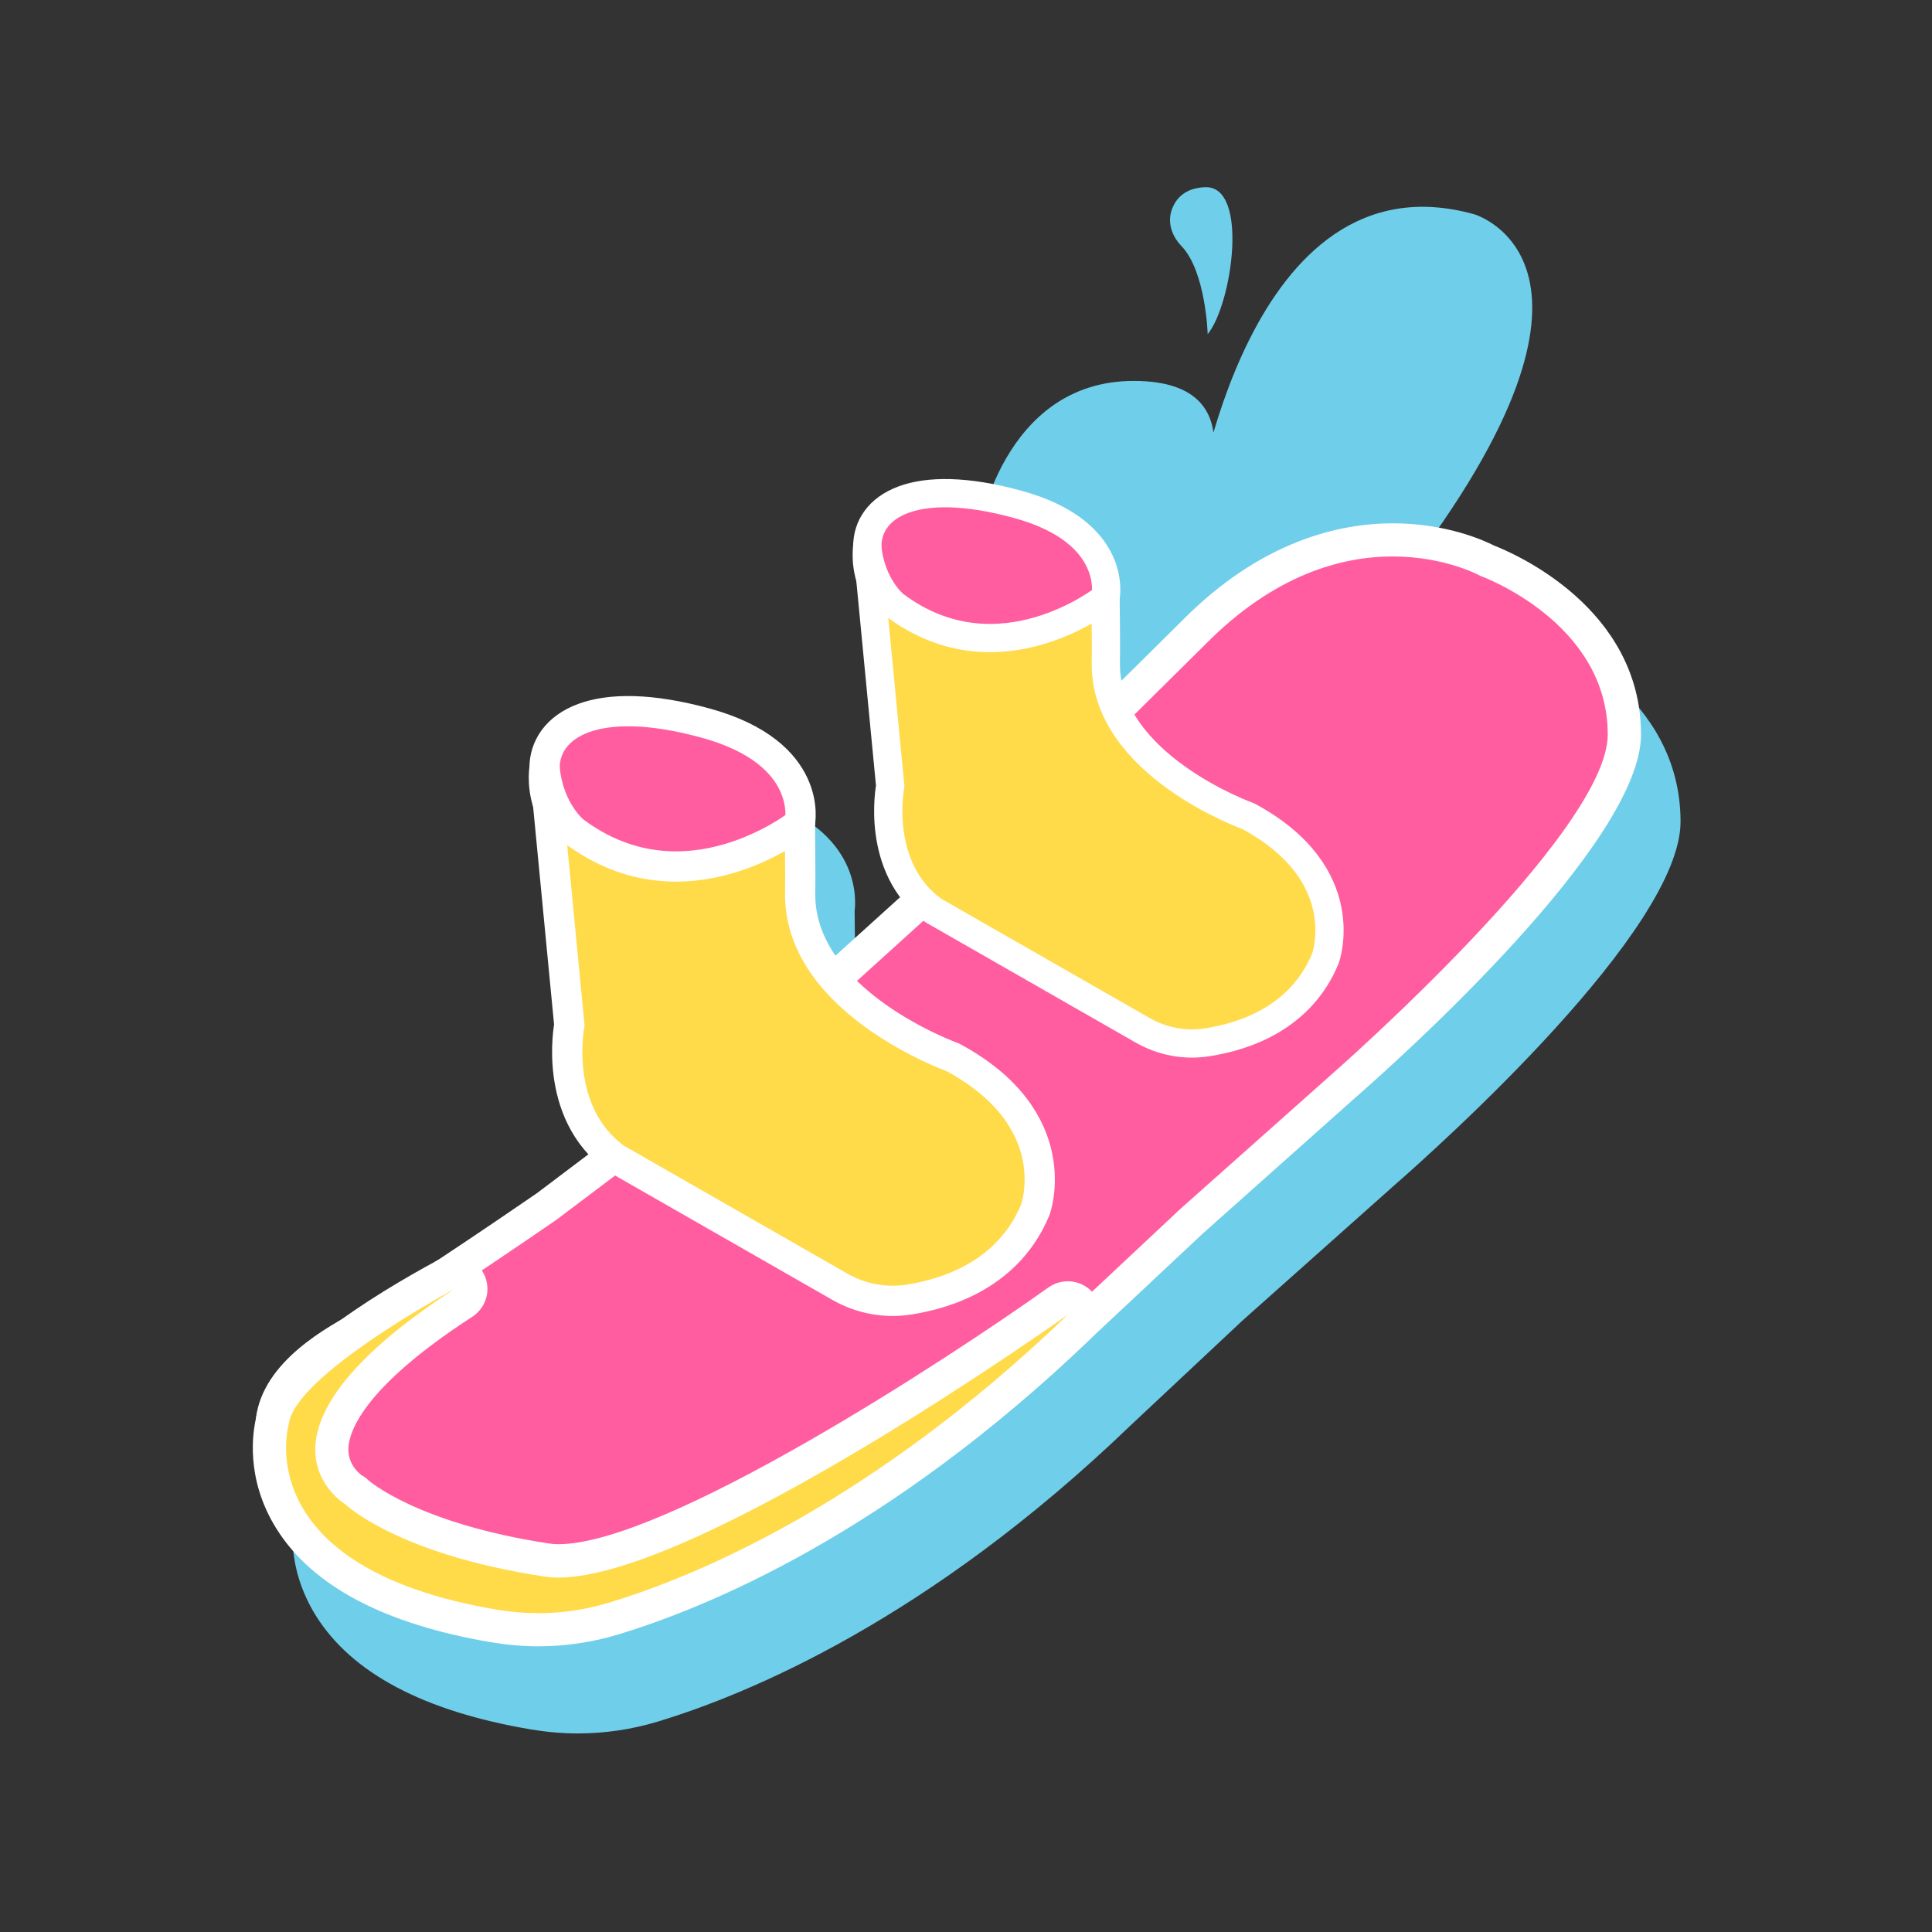 <svg width="151" height="151" viewBox="0 0 151 151" fill="none" xmlns="http://www.w3.org/2000/svg">
<rect x="0" y="0" width="151" height="151" fill="#333333" stroke="none"/>
<path d="M76.437 41.831C76.437 41.831 78.277 29.771 88.617 29.771C98.957 29.771 93.407 40.081 93.407 40.081C93.407 40.081 97.427 11.771 115.237 16.751C115.237 16.751 128.447 20.641 109.687 45.021L82.107 65.391L71.547 73.431L76.437 41.831Z" fill="#6FCEEA"/>
<path d="M24.697 126.291C27.507 130.781 33.157 133.761 41.517 135.171C42.727 135.371 43.947 135.481 45.167 135.481C47.277 135.481 49.357 135.171 51.357 134.571C58.387 132.451 72.537 126.631 88.347 111.421L97.097 103.221L108.907 92.701C112.657 89.421 131.347 72.661 131.347 64.221C131.347 54.311 121.427 50.061 119.867 49.451C119.057 49.041 116.127 47.711 111.937 47.711C107.847 47.711 101.647 49.041 95.417 55.381L90.737 60.021C90.667 59.621 90.627 59.201 90.617 58.771C90.647 57.851 90.607 54.191 90.597 53.591C90.717 52.591 90.957 47.391 82.967 45.181C76.547 43.401 73.277 44.491 71.667 45.721C70.457 46.641 69.787 47.961 69.767 49.441C69.717 49.791 69.637 50.901 70.017 52.231L71.557 68.201C71.407 69.131 70.887 73.491 73.447 76.921L68.397 81.491C67.447 80.111 66.817 78.531 66.817 76.751C66.847 75.761 66.807 71.841 66.797 71.201C66.927 70.131 67.177 64.561 58.617 62.201C51.737 60.301 48.237 61.471 46.517 62.781C45.227 63.771 44.497 65.181 44.477 66.771C44.427 67.141 44.337 68.341 44.747 69.771L46.397 86.871C46.227 87.941 45.587 93.251 49.097 97.021L45.057 100.071C43.397 101.211 40.217 103.371 37.257 105.341C35.097 106.511 32.337 108.121 29.827 109.921C27.237 111.391 23.587 113.891 23.117 117.631C23.117 117.661 23.117 117.681 23.117 117.711C22.837 118.801 22.277 122.411 24.697 126.291ZM111.667 50.311C111.757 50.311 111.847 50.301 111.937 50.301C111.977 50.301 112.017 50.301 112.057 50.301C111.927 50.301 111.797 50.311 111.667 50.311Z" fill="#6FCEEA"/>
<path d="M62.517 64.331C62.517 64.331 63.677 58.881 55.207 56.531C46.397 54.101 42.557 56.731 42.557 60.051C42.557 60.051 41.327 67.021 51.217 68.111C60.397 69.111 62.517 64.331 62.517 64.331Z" fill="#FF5D9F" stroke="white" stroke-width="2.365" stroke-miterlimit="10" stroke-linecap="round" stroke-linejoin="round"/>
<path d="M45.997 125.871C34.877 125.871 28.757 121.111 23.907 116.651C21.927 114.831 21.047 112.921 21.287 110.981C21.767 107.211 26.417 104.721 28.657 103.521C31.657 101.921 42.627 94.371 42.737 94.301L59.247 81.841L60.227 81.031L73.757 68.791L93.237 49.491C99.157 43.471 104.997 42.201 108.837 42.201C112.867 42.201 115.667 43.541 116.227 43.831C117.347 44.251 126.937 48.161 126.937 57.421C126.937 65.471 107.187 82.961 104.937 84.921L93.107 95.461L83.567 104.401C67.207 119.941 50.757 125.421 50.067 125.651C49.977 125.681 49.877 125.701 49.777 125.711C48.477 125.821 47.207 125.871 45.997 125.871Z" fill="#FF5D9F"/>
<path d="M108.847 43.491C112.987 43.491 115.707 45.011 115.707 45.011C115.707 45.011 125.657 48.591 125.657 57.411C125.657 65.101 104.107 83.941 104.107 83.941L92.247 94.491L82.687 103.451C66.337 118.971 49.667 124.401 49.667 124.401C48.387 124.511 47.167 124.561 45.997 124.561C35.817 124.561 30.077 120.541 24.777 115.681C18.877 110.261 26.167 106.311 29.267 104.651C32.357 103.001 43.467 95.351 43.467 95.351L60.027 82.861L61.057 82.021L74.627 69.741L94.157 50.411C99.577 44.901 104.857 43.491 108.847 43.491ZM108.847 40.901C104.747 40.901 98.557 42.231 92.307 48.591L72.847 67.861L59.367 80.061L58.427 80.831L41.957 93.261C38.867 95.391 30.467 101.081 28.047 102.381C25.617 103.681 20.567 106.381 20.007 110.821C19.707 113.201 20.727 115.491 23.037 117.611C28.077 122.241 34.417 127.171 46.007 127.171C47.257 127.171 48.557 127.111 49.897 127.001C50.097 126.981 50.287 126.941 50.477 126.881C51.177 126.651 67.897 121.081 84.477 105.341L94.007 96.411L105.837 85.871C109.567 82.611 128.257 65.851 128.257 57.411C128.257 47.501 118.337 43.251 116.777 42.641C115.967 42.231 113.037 40.901 108.847 40.901Z" fill="white"/>
<path d="M42.077 127.371C40.927 127.371 39.777 127.271 38.637 127.081C30.667 125.741 25.307 122.951 22.707 118.791C20.447 115.171 21.117 111.771 21.287 111.081C21.887 106.911 31.827 101.251 34.887 99.601C35.087 99.501 35.297 99.441 35.497 99.441C35.937 99.441 36.377 99.671 36.617 100.081C36.967 100.681 36.787 101.451 36.207 101.831C27.187 107.681 25.907 111.581 25.937 113.381C25.977 115.401 27.627 116.441 27.647 116.451C27.737 116.501 27.817 116.561 27.887 116.641C27.917 116.671 31.857 120.291 42.757 121.941C43.027 121.981 43.317 122.001 43.637 122.001C54.107 122.001 82.417 101.891 82.697 101.691C82.927 101.531 83.187 101.451 83.447 101.451C83.817 101.451 84.187 101.611 84.447 101.921C84.877 102.441 84.837 103.211 84.347 103.681C68.737 118.701 54.797 124.441 47.887 126.521C46.017 127.081 44.057 127.371 42.077 127.371Z" fill="#FFDA49"/>
<path d="M35.507 100.751C17.897 112.171 26.987 117.571 26.987 117.571C26.987 117.571 30.997 121.471 42.567 123.221C42.907 123.271 43.257 123.301 43.637 123.301C54.647 123.301 83.457 102.751 83.457 102.751C68.017 117.601 54.287 123.251 47.517 125.281C45.747 125.811 43.917 126.081 42.077 126.081C40.997 126.081 39.927 125.991 38.857 125.811C19.277 122.511 22.567 111.331 22.567 111.331C22.957 107.511 35.507 100.751 35.507 100.751ZM35.497 98.151C35.307 98.151 35.107 98.171 34.917 98.221C34.667 98.281 34.437 98.371 34.217 98.491C29.177 101.211 20.757 106.371 20.017 110.821C19.777 111.821 19.127 115.521 21.607 119.481C24.417 123.971 30.067 126.951 38.427 128.361C39.637 128.561 40.857 128.671 42.077 128.671C44.187 128.671 46.267 128.361 48.267 127.761C55.297 125.641 69.447 119.821 85.257 104.611C86.237 103.671 86.327 102.131 85.457 101.081C84.947 100.461 84.207 100.141 83.457 100.141C82.937 100.141 82.407 100.301 81.947 100.621C74.117 106.201 51.977 120.691 43.637 120.691C43.387 120.691 43.157 120.671 42.947 120.641C32.577 119.071 28.807 115.701 28.767 115.671C28.597 115.501 28.517 115.441 28.307 115.331C28.237 115.281 27.227 114.591 27.227 113.291C27.227 112.061 28.177 108.591 36.857 102.951C37.597 102.491 38.097 101.671 38.097 100.741C38.097 99.351 37.007 98.211 35.627 98.151C35.587 98.151 35.547 98.151 35.497 98.151Z" fill="white"/>
<path d="M80.917 94.551C80.917 94.551 83.517 87.501 74.457 82.631C74.457 82.631 62.577 78.391 62.537 69.961C62.567 68.881 62.517 64.341 62.517 64.341C62.517 64.341 53.587 71.511 44.857 64.971C44.857 64.971 42.887 63.411 42.567 60.061L44.497 80.121C44.497 80.121 43.157 86.921 48.107 90.531L65.647 100.571C67.287 101.511 69.187 101.861 71.047 101.571C74.227 101.071 78.867 99.481 80.917 94.551Z" fill="#FFDA49" stroke="white" stroke-width="2.365" stroke-miterlimit="10" stroke-linecap="round" stroke-linejoin="round"/>
<path d="M86.407 46.711C86.407 46.711 87.497 41.621 79.587 39.431C71.357 37.161 67.777 39.611 67.787 42.711C67.787 42.711 66.647 49.221 75.877 50.231C84.437 51.171 86.407 46.711 86.407 46.711Z" fill="#FF5D9F" stroke="white" stroke-width="2.208" stroke-miterlimit="10" stroke-linecap="round" stroke-linejoin="round"/>
<path d="M103.587 74.921C103.587 74.921 106.017 68.341 97.557 63.791C97.557 63.791 86.467 59.831 86.427 51.961C86.457 50.951 86.407 46.711 86.407 46.711C86.407 46.711 78.067 53.411 69.917 47.291C69.917 47.291 68.077 45.841 67.777 42.711L69.577 61.441C69.577 61.441 68.327 67.791 72.947 71.161L89.317 80.531C90.847 81.401 92.617 81.741 94.357 81.461C97.347 81.001 101.677 79.521 103.587 74.921Z" fill="#FFDA49" stroke="white" stroke-width="2.208" stroke-miterlimit="10" stroke-linecap="round" stroke-linejoin="round"/>
<path d="M92.337 19.231C91.607 18.471 91.227 17.411 91.577 16.411C91.887 15.521 92.607 14.691 94.187 14.631C97.647 14.501 96.297 23.791 94.387 26.121C94.397 26.121 94.237 21.191 92.337 19.231Z" fill="#6FCEEA"/>
</svg>
